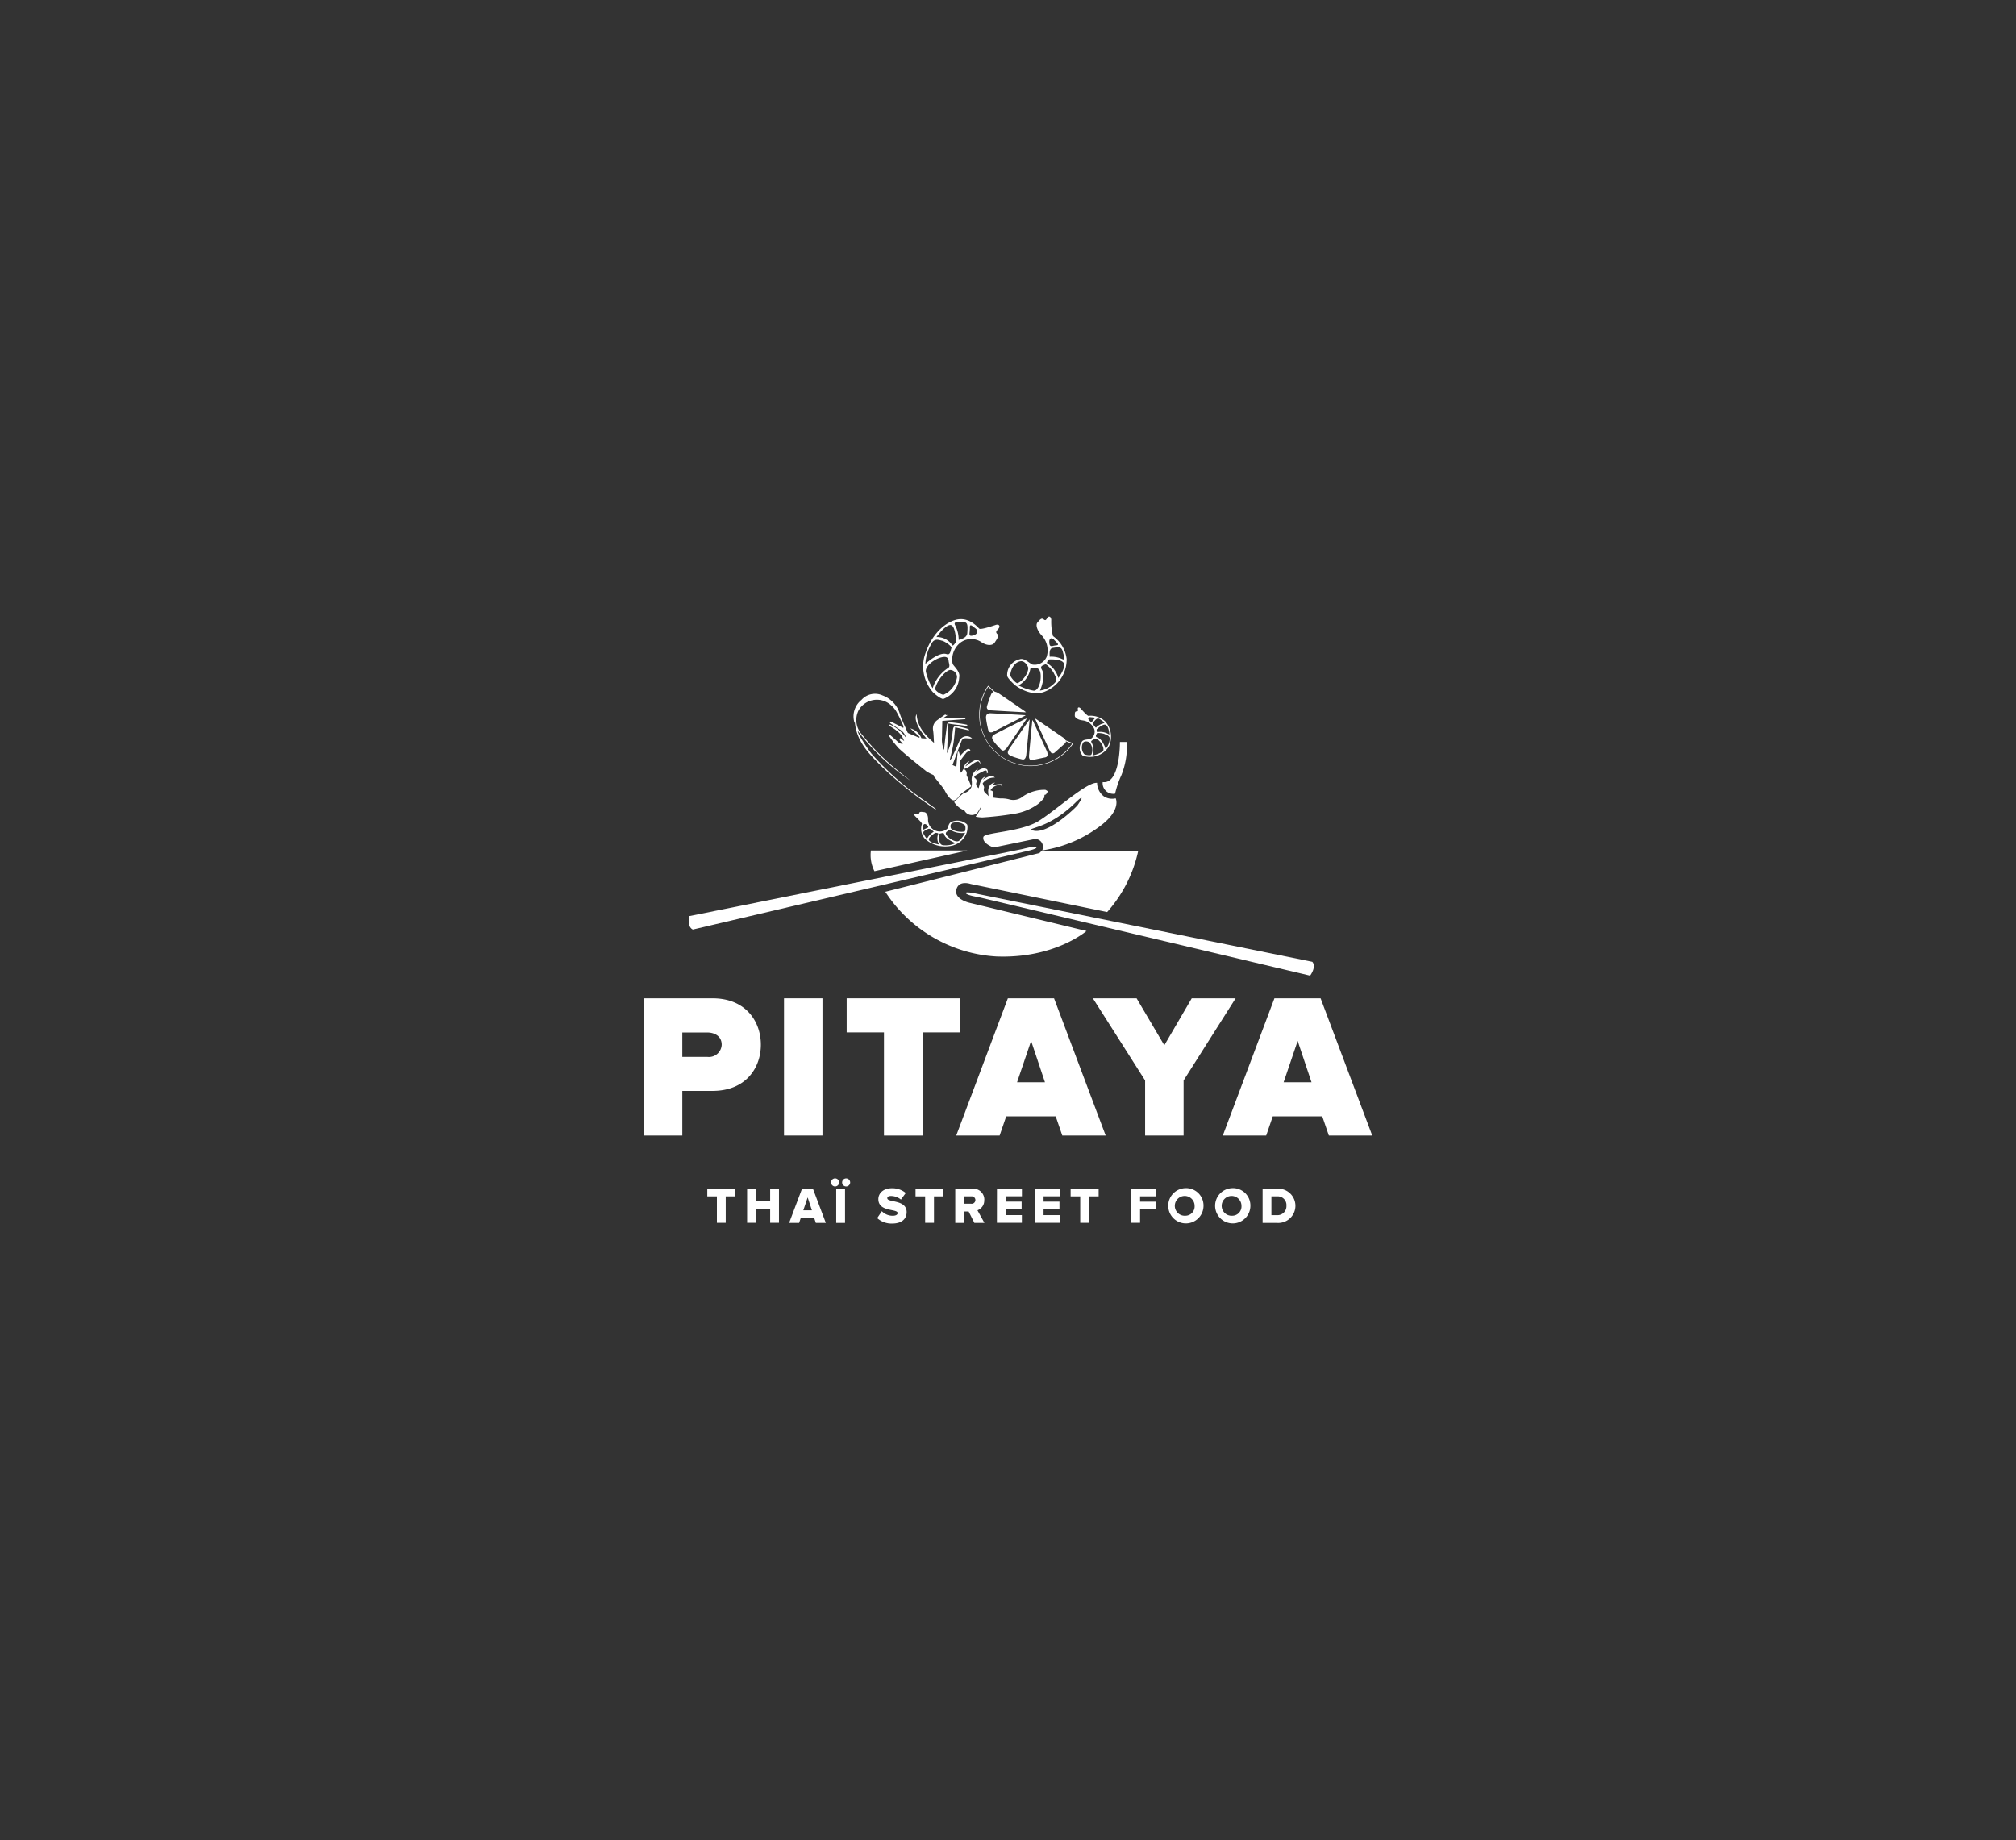 <svg xmlns="http://www.w3.org/2000/svg" id="PITAYA" width="315" height="287.535" viewBox="0 0 315 287.535"><rect x="0" y="0" width="315" height="287.535" fill="#333333" stroke="none"/><g id="Groupe_3353" data-name="Groupe 3353"><rect id="Rectangle_622" data-name="Rectangle 622" width="315" height="287.535" fill="none"></rect><g id="logo-pitaya" transform="translate(100.601 96.355)"><path id="Trac&#xE9;_2851" data-name="Trac&#xE9; 2851" d="M84.753,119.4c0-3.6-2.331-7.25-7.552-7.25H66.47V133.6h6.009v-6.977H77.2C82.422,126.619,84.753,123,84.753,119.4Zm-12.274,1.892v-3.8h3.9c1.044,0,2.255.5,2.255,1.922a2,2,0,0,1-2.255,1.892h-3.9Z" transform="translate(-66.47 -52.502)" fill="#fff"></path><rect id="Rectangle_623" data-name="Rectangle 623" width="6.009" height="21.446" transform="translate(21.9 59.648)" fill="#fff"></rect><path id="Trac&#xE9;_2852" data-name="Trac&#xE9; 2852" d="M99.261,133.6V117.477h5.8V112.15H87.41v5.327h5.827V133.6Z" transform="translate(-55.718 -52.502)" fill="#fff"></path><path id="Trac&#xE9;_2853" data-name="Trac&#xE9; 2853" d="M106.787,112.15,98.72,133.6h6.78l1.029-3h7.734l1.029,3h6.78l-8.067-21.446Zm1.438,13.122,2.195-6.463,2.164,6.463Z" transform="translate(-49.91 -52.502)" fill="#fff"></path><path id="Trac&#xE9;_2854" data-name="Trac&#xE9; 2854" d="M127,133.6v-8.612l8.127-12.834h-6.856l-4.283,7.34-4.329-7.34H112.83l8.158,12.834V133.6Z" transform="translate(-42.665 -52.502)" fill="#fff"></path><path id="Trac&#xE9;_2855" data-name="Trac&#xE9; 2855" d="M141.526,112.15h-7.219L126.24,133.6h6.78l1.029-3h7.734l1.029,3h6.78l-8.067-21.446Zm-5.782,13.122,2.195-6.463,2.164,6.463h-4.359Z" transform="translate(-35.779 -52.502)" fill="#fff"></path><path id="Trac&#xE9;_2856" data-name="Trac&#xE9; 2856" d="M71.753,109.434l51.731-12.153s2.195-.439,1.937-.7-2.089.257-2.089.257l-52.17,10.5c-.318,1.846.605,2.1.605,2.1Z" transform="translate(-64.095 -60.531)" fill="#fff"></path><path id="Trac&#xE9;_2857" data-name="Trac&#xE9; 2857" d="M99.712,101.331c.121.348,2.013.636,2.013.636l51.791,12.259c1.059-1.544.333-2.164.333-2.164L101.77,101.5s-2.179-.515-2.058-.166Z" transform="translate(-49.404 -58.119)" fill="#fff"></path><path id="Trac&#xE9;_2858" data-name="Trac&#xE9; 2858" d="M115.525,97.258,91.4,103.327a22.229,22.229,0,0,0,17.329,10.11c9.1.363,14.106-3.98,14.106-3.98s-17.662-4.268-18.237-4.4-2.512-.742-2.073-2.164c.424-1.423,2.21-.787,2.21-.787s17.042,3.511,21.325,4.389a21.007,21.007,0,0,0,4.858-9.58H115.858l-.348.318Z" transform="translate(-53.669 -60.327)" fill="#fff"></path><path id="Trac&#xE9;_2859" data-name="Trac&#xE9; 2859" d="M113.851,91.946a1.658,1.658,0,0,0,1.937,1.816,15.07,15.07,0,0,1,.984-2.891,12.192,12.192,0,0,0,.848-5.191h-1.075s.061,6.659-2.694,6.266Z" transform="translate(-42.158 -66.093)" fill="#fff"></path><path id="Trac&#xE9;_2860" data-name="Trac&#xE9; 2860" d="M103.114,100.011l6.3-1.3a1.169,1.169,0,0,1,.227-.03,1.076,1.076,0,0,1,.484.106,1.243,1.243,0,0,1,.711,1.256,1.161,1.161,0,0,1-.121.424,19.949,19.949,0,0,0,9.323-4.011c3.057-2.406,2.164-4.132,2.164-4.132a2.359,2.359,0,0,1-1.862-.318,2.679,2.679,0,0,1-1.044-2.1c-1.6-.151-6.22,4.117-9.081,5.933-2.86,1.8-8.551,1.786-8.687,2.543C101.4,99,102.009,99.572,103.114,100.011Zm12.774-6.992c1.922-1.862.454.227.348.394s-4.964,5.07-7.295,3.8c.333-.378,3.193-.53,6.947-4.192Z" transform="translate(-48.478 -63.928)" fill="#fff"></path><path id="Trac&#xE9;_2861" data-name="Trac&#xE9; 2861" d="M107.534,83.351c-1.438.726-2.891,1.438-4.329,2.179-.938.469-1,.681-.363,1.513.3.378.636.711.969,1.059.242.257.469.2.7-.03a1.721,1.721,0,0,0,.227-.242c1.044-1.513,2.058-3.027,3.087-4.525l-.03-.045c-.076.045-.166.076-.257.121Z" transform="translate(-48.009 -67.336)" fill="#fff"></path><path id="Trac&#xE9;_2862" data-name="Trac&#xE9; 2862" d="M107.215,83.668c-.923,1.347-1.846,2.694-2.77,4.026-.621.908-.56,1.12.469,1.513a13.735,13.735,0,0,0,1.347.394c.3.091.469-.061.575-.318a1.658,1.658,0,0,0,.091-.394c.182-1.771.348-3.526.515-5.3V83.35c-.106.151-.151.227-.2.3Z" transform="translate(-47.176 -67.29)" fill="#fff"></path><path id="Trac&#xE9;_2863" data-name="Trac&#xE9; 2863" d="M107.887,83.114l.091-.091c-1.831-.106-3.617-.212-5.418-.3-.59-.03-.817.242-.757.832a17.621,17.621,0,0,0,.333,1.74c.076.378.333.484.7.363.045,0,.061-.03.091-.045l4.949-2.5Z" transform="translate(-48.332 -67.614)" fill="#fff"></path><path id="Trac&#xE9;_2864" data-name="Trac&#xE9; 2864" d="M106.242,89.277c.061.257.182.439.484.378.681-.136,1.377-.288,2.058-.424a.432.432,0,0,0,.348-.53,1.15,1.15,0,0,0-.091-.394l-2.225-4.858h-.076c-.03.439-.076.863-.121,1.286-.121,1.377-.257,2.755-.378,4.132a3.41,3.41,0,0,0,0,.394Z" transform="translate(-46.051 -67.238)" fill="#fff"></path><path id="Trac&#xE9;_2865" data-name="Trac&#xE9; 2865" d="M114.56,88.3a1.735,1.735,0,0,0-.333-.333c-1.392-.953-2.8-1.922-4.192-2.876a.818.818,0,0,0-.212-.106c.257.56.469,1.029.681,1.5.515,1.12,1.029,2.255,1.544,3.375a2.587,2.587,0,0,0,.2.348.413.413,0,0,0,.666.091L114.5,88.89a.389.389,0,0,0,.151-.348c.242.106.439.182.605.242a1.707,1.707,0,0,1,.363.166,7.926,7.926,0,0,1-13.107-8.914c.061.015.106.061.2.166a8.047,8.047,0,0,0,.666.621c-.182.03-.318.182-.439.469-.227.56-.424,1.15-.605,1.725-.106.378.045.59.424.666.061,0,.136.03.2.03,1.756.106,3.526.212,5.282.3a1.261,1.261,0,0,0,.182-.015c-.151-.106-.227-.182-.318-.242-1.286-.878-2.573-1.771-3.874-2.649a3.4,3.4,0,0,0-.318-.182,1.455,1.455,0,0,0-.363-.121,6.692,6.692,0,0,1-.757-.7c-.121-.136-.182-.2-.3-.212h-.03v.03a8.033,8.033,0,0,0,13.273,9.051V88.92c-.045-.106-.166-.166-.439-.257q-.25-.091-.681-.272a.317.317,0,0,0-.061-.091Z" transform="translate(-48.709 -69.061)" fill="#fff"></path><path id="Trac&#xE9;_2866" data-name="Trac&#xE9; 2866" d="M98.5,85.456a3.82,3.82,0,0,0,2.452-3.375c.2-.878-.863-1.71-1.029-2.1A3.372,3.372,0,0,1,101,76.784a2.832,2.832,0,0,1,3.451-.166c.893.59,1.74.515,2.043.045.3-.484.726-1.014.409-1.332s-.151-.454.182-.848c.333-.409.061-.742-.409-.59-.454.151-2.346.787-2.588.59s-1.65-1.983-3.784-1.347c-2.134.651-4.041,2.921-4.828,5.842a6.125,6.125,0,0,0,1.317,5.388c.348.363,1.317,1.15,1.7,1.1Zm2.1-3.345a3.6,3.6,0,0,1-2.073,2.694c-.288.076-1.438-.621-1.332-.984.439-1.574,1.877-2.966,2.422-2.876a1.111,1.111,0,0,1,.984,1.15Zm2-7.794c0-.7.424-.212.908.136.469.363.318.878-.318,1.075s-.636-.061-.636-.272c0-.182.045-.242.061-.938Zm-1.2-.863c.908-.061.893.439.817,1.7-.045.8-1.014.969-1.347,1.09a5.088,5.088,0,0,0-.484-2.149c-.424-.742.106-.59,1.014-.636Zm-1.771.469c.772.091.832,2.6.832,2.6s-.439.742-.575.575a2.88,2.88,0,0,0-2.482-1.3c.136-.227,1.468-1.983,2.225-1.877Zm-3.027,2.936c.484-.984,1.286-.56,1.665-.484.394.076,1.6.863,1.468,1.165-.151.3-.121,1.135-.757.923-1.09-.378-2.951,1.181-3.315,1.544a6.969,6.969,0,0,1,.938-3.148Zm1.483,2.134c1.059-.3,1.165.2,1.211.56.03.363.288.863-.076,1.075a5.964,5.964,0,0,0-2.422,3.178,8.825,8.825,0,0,1-1.044-2.543c-.2-.817,1.09-1.907,2.316-2.27Z" transform="translate(-51.674 -72.604)" fill="#fff"></path><path id="Trac&#xE9;_2867" data-name="Trac&#xE9; 2867" d="M105.331,83.532c.212.182,2.558,1.846,4.661.878a5.4,5.4,0,0,0,3.284-5.07,5.136,5.136,0,0,0-2.134-3.557,9.111,9.111,0,0,1-.272-2.528c-.015-.469-.348-.7-.59-.348-.227.348-.288.515-.621.242-.348-.272-.636.166-.938.5s-.121,1.15.605,1.968a3.462,3.462,0,0,1,.848,3.345,2.026,2.026,0,0,1-2.24,1.271c-.363-.121-1.317-1.09-1.968-.832a2.519,2.519,0,0,0-1.983,2.6c.061.363.969,1.241,1.362,1.559ZM112.7,78.3c.212.878.484,1.377-.227,1.029a3.872,3.872,0,0,0-1.846-.318c0-.333-.151-1.286.484-1.377C112.1,77.478,112.49,77.417,112.7,78.3Zm-1.392-1.937c.424.439.923.8.378.863-.56.061-.59.121-.726.121-.166,0-.378.015-.393-.605-.03-.621.333-.8.757-.378Zm-.787,3.072s2.013-.121,2.316.605c.288.726-.726,2.149-.863,2.285a3.913,3.913,0,0,0-1.74-2.3c-.166-.121.3-.59.3-.59Zm-.605.772c.2-.151,1.165.953,1.332,1.317.166.378.726,1.12.091,1.65A3.84,3.84,0,0,1,109.1,84.3c.2-.363.908-2.285.288-3.3-.363-.605.318-.636.515-.8Zm-1.483.575c.288.015.726.076.787,1.12.061,1.211-.454,2.528-1.15,2.406a8.105,8.105,0,0,1-2.316-.817,3.688,3.688,0,0,0,1.846-2.558c.076-.363.545-.151.832-.136Zm-2.406-1.059c.711-.151,1.15.757,1.2.863.227.515-.469,2.013-1.589,2.543-.257.121-1.135-.923-1.165-1.211S104.771,79.975,106.028,79.718Z" transform="translate(-47.214 -72.739)" fill="#fff"></path><path id="Trac&#xE9;_2868" data-name="Trac&#xE9; 2868" d="M112.11,84.133a2.257,2.257,0,0,1,1.877,1.317,1.342,1.342,0,0,1-.575,1.6c-.242.091-1.135.015-1.347.424a1.682,1.682,0,0,0,.121,2.164,3.465,3.465,0,0,0,4.071-1.377,3.587,3.587,0,0,0-.545-3.965,3.357,3.357,0,0,0-2.618-.863c-.2,0-1.029-.938-1.226-1.165-.212-.227-.469-.2-.439.076s.076.378-.212.394c-.288,0-.242.363-.257.666,0,.288.439.636,1.165.726Zm1.408,5.373c-.076.166-.969.03-1.1-.106a1.594,1.594,0,0,1-.166-1.771c.288-.378.908-.121.984-.076a1.827,1.827,0,0,1,.3,1.968Zm1.74-.469a5.006,5.006,0,0,1-1.529.59,2.447,2.447,0,0,0-.182-2.089c-.121-.212.2-.3.363-.424.151-.121.394-.272.878.227.56.575.878,1.468.469,1.7Zm1.15-1.983a2.558,2.558,0,0,1-.636,1.544c-.061-.272-.53-1.544-1.286-1.786-.439-.151-.121-.454-.091-.621s1-.03,1.241.091.848.242.757.787Zm-.605-2.21c.469.242.56,1.392.56,1.529a2.6,2.6,0,0,0-1.877-.409c-.136,0-.106-.424-.106-.424s.969-.938,1.423-.7Zm-.817-.817c.484.348.848.484.333.605a2.435,2.435,0,0,0-1.059.651c-.151-.166-.636-.59-.348-.908.424-.5.605-.711,1.09-.348Zm-1.544-.378c.393.03.817,0,.56.272s-.242.318-.318.378c-.076.076-.182.182-.454-.136-.288-.3-.182-.56.212-.53Z" transform="translate(-43.625 -67.921)" fill="#fff"></path><path id="Trac&#xE9;_2869" data-name="Trac&#xE9; 2869" d="M102.618,94.851a2.241,2.241,0,0,0-2.376-.409c-.484.121-.575.908-.711,1.1a1.777,1.777,0,0,1-1.877.272,1.827,1.827,0,0,1-1.12-1.786c.015-.636-.272-1.059-.605-1.09s-.711-.121-.772.136-.167.2-.469.136-.378.166-.166.363c.212.212,1.09,1.029,1.059,1.211a2.344,2.344,0,0,0,.5,2.361,4.819,4.819,0,0,0,4.3,1.014,3.182,3.182,0,0,0,2.225-2.119c.076-.272.166-1,.015-1.181Zm-6.856.257c.045-.348.333-.409.621-.121s.166.348.061.409a3.98,3.98,0,0,0-.469.212c-.333.182-.227-.166-.2-.515Zm.151,1.377c-.3-.469-.045-.59.575-.893.409-.2.772.272.938.424a2.535,2.535,0,0,0-.893.817c-.227.424-.318.106-.621-.363Zm.757.817c-.182-.439,1.014-1.135,1.014-1.135s.484.03.454.151a1.839,1.839,0,0,0,.121,1.665C98.108,97.984,96.852,97.726,96.67,97.3Zm2.346.817c-.621,0-.651-.53-.742-.757-.076-.227-.076-1.075.121-1.075s.59-.242.681.151c.151.666,1.468,1.241,1.756,1.347a3.662,3.662,0,0,1-1.816.333Zm2.391-.726c-.333.318-1.256-.076-1.8-.636-.484-.484-.257-.666-.106-.787.166-.121.333-.378.545-.242a3.381,3.381,0,0,0,2.285.439A4.544,4.544,0,0,1,101.407,97.393Zm.817-1.423c-.893.182-2.013-.212-2.119-.515-.03-.076-.212-.636.257-.832A2.094,2.094,0,0,1,102.3,95C102.421,95.138,102.421,95.925,102.224,95.971Z" transform="translate(-52.128 -62.384)" fill="#fff"></path><path id="Trac&#xE9;_2870" data-name="Trac&#xE9; 2870" d="M102.808,96.088a49.3,49.3,0,0,0,4.964-.56A8.645,8.645,0,0,0,111.586,94a6.545,6.545,0,0,0,.923-.908c.106-.106.076-.318.121-.545a.374.374,0,0,0,.227-.076,2.556,2.556,0,0,0,.288-.484c-.151-.076-.288-.212-.439-.227a6.024,6.024,0,0,0-3.466,1.044,2.294,2.294,0,0,1-2.179.439,5.019,5.019,0,0,0-1.362-.136c-.378-.03-.742-.076-1.135-.136.015-.515.257-1.014-.394-1.12.439-.757,1.468-1.059,1.892-.605-.061-.121-.121-.378-.182-.378a6.033,6.033,0,0,0-1.6.227c.2-.151.394-.3.605-.454-.878.106-1.256.923-.969,2.134-.363-.454-.953-.621-.742-1.317.045-.166-.121-.409-.212-.711a2.256,2.256,0,0,1,1.907-.893c-.439-.424-.666-.378-1.892.318.166-.2.318-.348.439-.5-.832.333-.878,1.135-1.09,1.846-.272-.257-.5-.515-.333-.953a.578.578,0,0,0-.106-.53c-.394-.257-.227-.409.03-.56a12.421,12.421,0,0,1,1.256-.666c.227-.091.53-.151.424.409.076-.045.136-.106.212-.151-.061-.182-.076-.454-.2-.53-.621-.363-1.09.091-1.725.394.166-.2.257-.318.363-.454a1.879,1.879,0,0,0-.984,1.983,3.331,3.331,0,0,1-.03.772h0a1.6,1.6,0,0,1-1.12,1.014,1.8,1.8,0,0,0-.53.378c-.363.333-.7.681-1.075,1.059a3.25,3.25,0,0,0,1.6,1.3,1.281,1.281,0,0,0,1.983.409c.242-.318.409-.681.59-.953q.061.242-.817,1.513a4.462,4.462,0,0,0,.969.121Z" transform="translate(-50.018 -64.696)" fill="#fff"></path><path id="Trac&#xE9;_2871" data-name="Trac&#xE9; 2871" d="M99.505,88.969a3.681,3.681,0,0,0,.711-.288c.363-.227.666-.53,1.029-.726.56-.288.575-.257.878.272-.045-.182-.061-.409-.166-.5a.753.753,0,0,0-.605-.182,6.559,6.559,0,0,0-1.135.666,1.731,1.731,0,0,1-.5.348l.681-.817a1.334,1.334,0,0,0-.908,1.226Z" transform="translate(-49.515 -65.144)" fill="#fff"></path><path id="Trac&#xE9;_2872" data-name="Trac&#xE9; 2872" d="M88.339,85.2c.272,3.012,2.285,4.979,4.238,6.917a58.966,58.966,0,0,0,8.264,6.6c.03.03.091.045.182,0-.621-.454-1.226-.893-1.846-1.347A44.717,44.717,0,0,1,90.881,90a28.783,28.783,0,0,1-1.892-2.891,3.194,3.194,0,0,1-.227-.651,34.533,34.533,0,0,0,8.294,7.84c-.288-.212-.56-.439-.832-.651-.272-.227-.56-.424-.832-.666a36.574,36.574,0,0,1-5.948-5.9,3.369,3.369,0,0,1-.53-3.784,3.284,3.284,0,0,1,4.692-1.1,4.1,4.1,0,0,1,1.211,1.286,20.616,20.616,0,0,1,1.09,2.255c.045.076,0,.2,0,.3-.681-.348-1.332-.681-1.968-1l-.136.227c.484.318.969.651,1.453.969a2.079,2.079,0,0,1,1.075,1.362,6.094,6.094,0,0,0-2.528-2.1,1.263,1.263,0,0,1-.121.182c.394.257.817.5,1.181.787a4.057,4.057,0,0,1,.757.772,5.7,5.7,0,0,1,.424.863c-.166-.136-.348-.288-.605-.484-.03.121-.136.288-.106.333a4.32,4.32,0,0,0,.515.545c-.469.106-.757-.257-1.09-.545-.333-.3-.681-.59-1.014-.893-.045.045-.091.076-.136.121a15.476,15.476,0,0,0,1.589,2.058c1.392,1.271,2.86,2.422,4.329,3.6a8,8,0,0,0,1.075.56c.076.03.061.182.121.272.469.59.953,1.165,1.408,1.771.242.318.394.726.636,1.059.832,1.15,1.211,1.135,2.043-.03a2.669,2.669,0,0,1,.5-.409c.409-.3.817-.605,1.211-.908-.227-.515-.424-1.044-.651-1.559-.045-.091-.106-.2-.076-.272a.716.716,0,0,0-.484-.863c-.106.182-.212.333-.333.53-.045.015-.076.03-.121.045-.045-.56-.076-1.135-.136-1.771.318-.424.681-.923,1.075-1.392.106-.121.348-.121.59-.212-.015-.318-.288-.469-.651-.182a9.069,9.069,0,0,0-.938.923c-.061-.151-.136-.394-.212-.651-.061,0-.121.03-.182.03-.076.772-.151,1.544-.212,2.331-.121-.045-.288-.136-.605-.272.484-1.286.953-2.588,1.453-3.859a.712.712,0,0,1,.515-.318c.363-.015.726.061,1.09.015a1.218,1.218,0,0,0-1.968.409c-.409.923-.817,1.831-1.256,2.739a3.588,3.588,0,0,1-.272.288c.212-.908.439-1.71.56-2.528.151-.832.2-1.68.3-2.633.742.166,1.453.318,2.179.484-.03-.076-.061-.136-.091-.212-.242-.076-.484-.151-.742-.212-1.756-.424-1.619-.454-1.8,1.2a9.963,9.963,0,0,1-.832,2.8c.076-1.544.151-3.072.227-4.662,1.029.227,2.043.212,3,.439a1.49,1.49,0,0,1-.076-.242c-.832-.182-1.665-.272-2.512-.378a.494.494,0,0,0-.651.5c-.091.772-.2,1.544-.288,2.316-.061.515-.106,1.014-.151,1.513a4.193,4.193,0,0,1-.318-2.073c0-.8.03-1.589.045-2.482,1.241-.091,2.422-.182,3.617-.272l-.061-.227-3.526.136h0c.272-.182.545-.363.8-.545h-.363c.061-.076.136-.151.212-.242-.484.333-.969.666-1.438,1.014a1.58,1.58,0,0,0-.681,1.619c.091.605.091,1.241.136,1.846,0,.091.136.182.2.272-1.468-1.256-2.8-2.6-2.906-4.646-.454.666.136,2.149,1.544,3.8-.288-.015-.575-.03-.8-.045A2.6,2.6,0,0,0,97,86.112c.515.469.984.908,1.468,1.347-.03.03-.061.076-.091.106-.56-.227-1.12-.454-1.68-.7a.358.358,0,0,1-.166-.2c-.409-.969-.878-1.922-1.2-2.921a4.414,4.414,0,0,0-2.679-2.785,2.832,2.832,0,0,0-3.284.7,3.277,3.277,0,0,0-1.12,3.466c0,.03.03.061.03.106Z" transform="translate(-55.36 -68.644)" fill="#fff"></path><path id="Trac&#xE9;_2873" data-name="Trac&#xE9; 2873" d="M90.472,100.129,105,96.89H89.927a5.608,5.608,0,0,0,.56,3.239Z" transform="translate(-54.451 -60.337)" fill="#fff"></path><path id="Trac&#xE9;_2874" data-name="Trac&#xE9; 2874" d="M73.02,133.006h1.5v4.132H75.9v-4.132h1.5v-1.2H73.02Z" transform="translate(-63.107 -42.407)" fill="#fff"></path><path id="Trac&#xE9;_2875" data-name="Trac&#xE9; 2875" d="M80.732,133.793H78.507V131.81H77.13v5.327h1.377V135h2.225v2.134h1.377V131.81H80.732Z" transform="translate(-60.996 -42.407)" fill="#fff"></path><path id="Trac&#xE9;_2876" data-name="Trac&#xE9; 2876" d="M83.483,131.81l-2.013,5.343h1.559l.257-.772h2.1l.257.772h1.559l-2.013-5.343H83.453Zm.2,3.375.681-2.013.666,2.013Z" transform="translate(-58.768 -42.407)" fill="#fff"></path><path id="Trac&#xE9;_2877" data-name="Trac&#xE9; 2877" d="M87.561,130.75a.623.623,0,0,0-.621.621.628.628,0,1,0,1.256,0A.627.627,0,0,0,87.561,130.75Z" transform="translate(-55.959 -42.951)" fill="#fff"></path><path id="Trac&#xE9;_2878" data-name="Trac&#xE9; 2878" d="M87.056,131.371a.628.628,0,0,0-1.256,0,.628.628,0,1,0,1.256,0Z" transform="translate(-56.544 -42.951)" fill="#fff"></path><rect id="Rectangle_624" data-name="Rectangle 624" width="1.377" height="5.343" transform="translate(30.058 89.403)" fill="#fff"></rect><path id="Trac&#xE9;_2879" data-name="Trac&#xE9; 2879" d="M92.134,133.334c0-.227.182-.363.575-.363a2.436,2.436,0,0,1,1.559.56l.757-1.029a3.292,3.292,0,0,0-2.164-.742c-1.362,0-2.119.8-2.119,1.7,0,2.058,3.012,1.468,3.012,2.179,0,.257-.288.424-.757.424a2.357,2.357,0,0,1-1.71-.711l-.726,1.075a3.311,3.311,0,0,0,2.376.848c1.438,0,2.225-.711,2.225-1.786,0-1.983-3.012-1.483-3.012-2.149Z" transform="translate(-54.1 -42.432)" fill="#fff"></path><path id="Trac&#xE9;_2880" data-name="Trac&#xE9; 2880" d="M94.52,133.006h1.5v4.132H97.4v-4.132h1.483v-1.2H94.52Z" transform="translate(-52.067 -42.407)" fill="#fff"></path><path id="Trac&#xE9;_2881" data-name="Trac&#xE9; 2881" d="M103.16,133.581a1.709,1.709,0,0,0-1.862-1.771H98.62v5.343H100v-1.786h.711l.893,1.786h1.574l-1.09-1.968a1.611,1.611,0,0,0,1.059-1.6Zm-2.058.575h-1.09v-1.15h1.09a.581.581,0,1,1,0,1.15Z" transform="translate(-49.962 -42.407)" fill="#fff"></path><path id="Trac&#xE9;_2882" data-name="Trac&#xE9; 2882" d="M102.92,137.137h3.9v-1.2H104.3v-.908h2.482v-1.2H104.3v-.832h2.528v-1.2h-3.9Z" transform="translate(-47.754 -42.407)" fill="#fff"></path><path id="Trac&#xE9;_2883" data-name="Trac&#xE9; 2883" d="M106.83,137.137h3.9v-1.2h-2.528v-.908h2.482v-1.2h-2.482v-.832h2.528v-1.2h-3.9Z" transform="translate(-45.746 -42.407)" fill="#fff"></path><path id="Trac&#xE9;_2884" data-name="Trac&#xE9; 2884" d="M110.53,133.006h1.5v4.132h1.377v-4.132h1.5v-1.2H110.53Z" transform="translate(-43.846 -42.407)" fill="#fff"></path><path id="Trac&#xE9;_2885" data-name="Trac&#xE9; 2885" d="M116.79,137.137h1.377v-2.1h2.482v-1.2h-2.482v-.832h2.543v-1.2h-3.92Z" transform="translate(-40.632 -42.407)" fill="#fff"></path><path id="Trac&#xE9;_2886" data-name="Trac&#xE9; 2886" d="M123.34,131.75a2.756,2.756,0,1,0,2.845,2.755A2.716,2.716,0,0,0,123.34,131.75Zm0,4.313a1.547,1.547,0,1,1,1.453-1.544A1.448,1.448,0,0,1,123.34,136.063Z" transform="translate(-38.737 -42.437)" fill="#fff"></path><path id="Trac&#xE9;_2887" data-name="Trac&#xE9; 2887" d="M128.18,131.75a2.756,2.756,0,1,0,2.845,2.755A2.716,2.716,0,0,0,128.18,131.75Zm0,4.313a1.547,1.547,0,1,1,1.453-1.544A1.448,1.448,0,0,1,128.18,136.063Z" transform="translate(-36.252 -42.437)" fill="#fff"></path><path id="Trac&#xE9;_2888" data-name="Trac&#xE9; 2888" d="M132.59,131.81h-2.24v5.343h2.255a2.679,2.679,0,1,0-.015-5.343Zm0,4.132h-.863v-2.936h.878a1.359,1.359,0,0,1,1.468,1.468A1.394,1.394,0,0,1,132.59,135.942Z" transform="translate(-33.669 -42.407)" fill="#fff"></path></g></g></svg>
